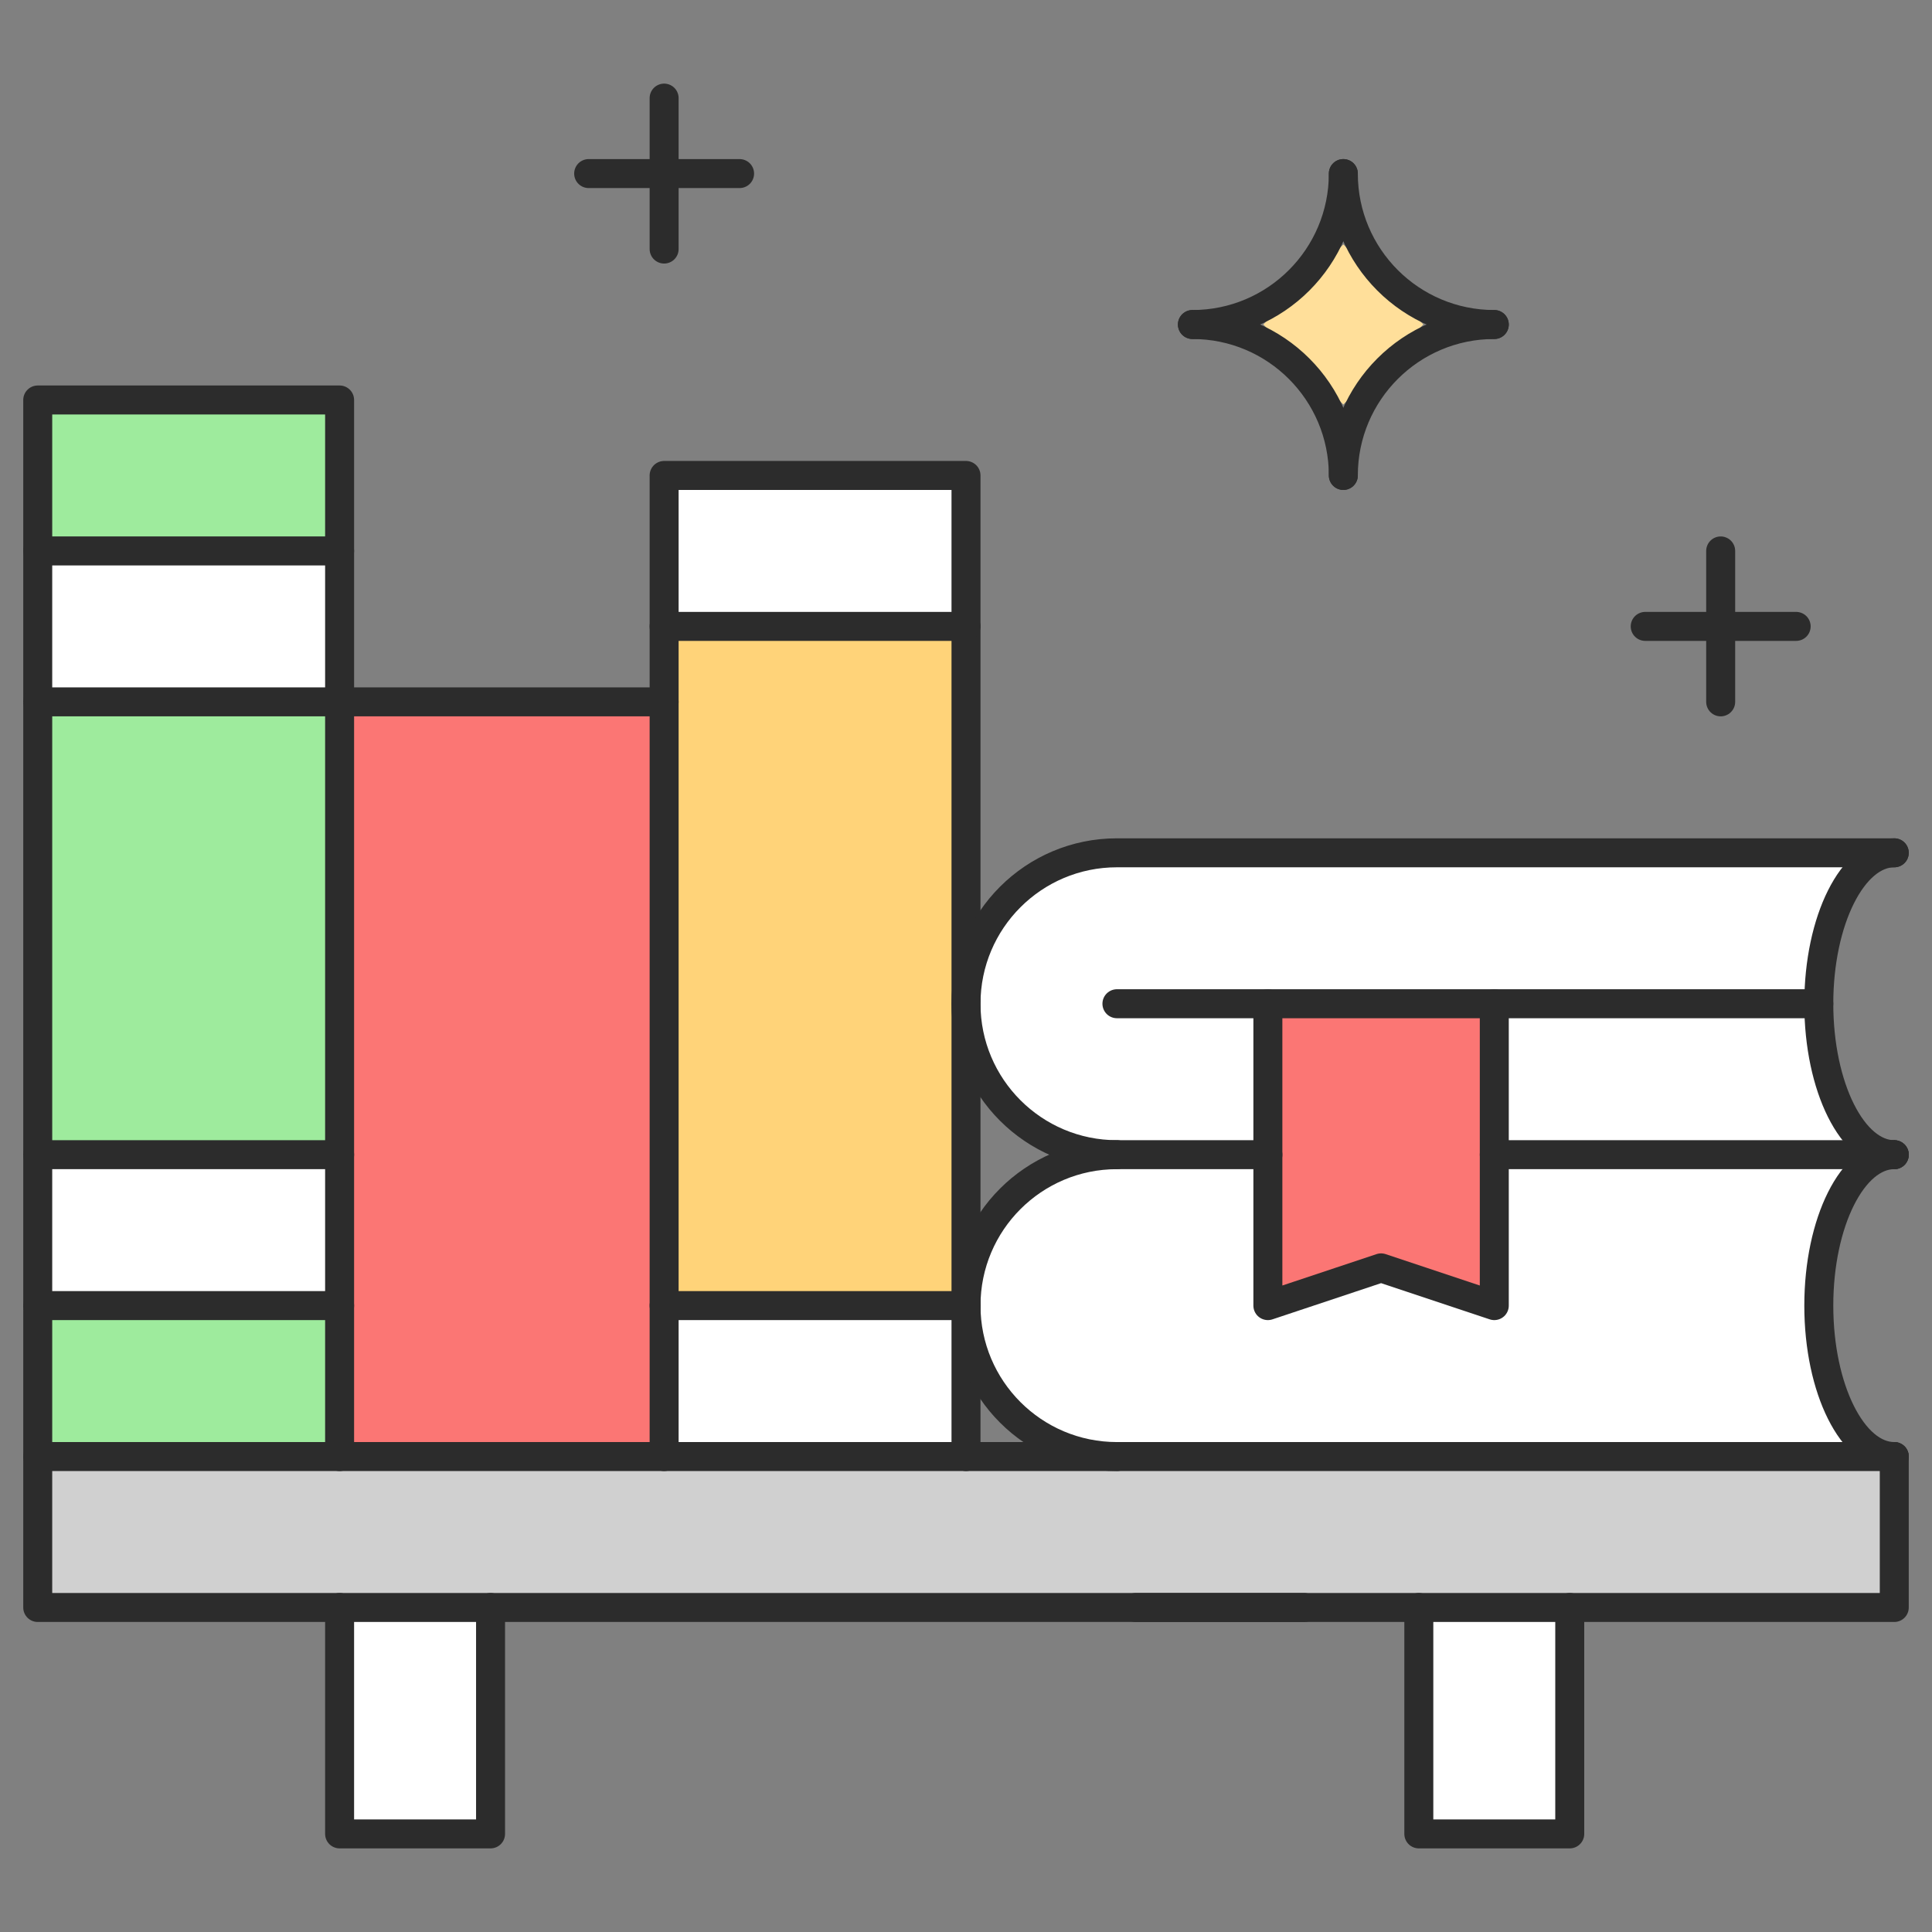 <svg width="100" height="100" viewBox="0 0 100 100" fill="none" xmlns="http://www.w3.org/2000/svg">
<rect x="0" y="0" width="100" height="100" fill="#808080" stroke="none"/>
<mask id="mask0_3536_107041" style="mask-type:luminance" maskUnits="userSpaceOnUse" x="0" y="0" width="100" height="100">
<path d="M0 7.62939e-06H100V100H0V7.62939e-06Z" fill="white"/>
</mask>
<g mask="url(#mask0_3536_107041)">
<path d="M98.047 59.766C95.889 59.766 94.141 56.268 94.141 51.953C94.141 47.639 95.889 44.141 98.047 44.141H57.812C53.498 44.141 50 47.639 50 51.953C50 56.268 53.498 59.766 57.812 59.766C53.498 59.766 50 63.264 50 67.578C50 71.893 53.498 75.391 57.812 75.391H98.047C95.889 75.391 94.141 71.893 94.141 67.578C94.141 63.264 95.889 59.766 98.047 59.766Z" fill="white"/>
<path d="M98.047 83.203H1.953V75.391H98.047V83.203Z" fill="#D0D0D0"/>
<path d="M81.25 94.922H73.438V83.203H81.25V94.922Z" fill="white"/>
<path d="M77.344 67.578L71.484 65.625L65.625 67.578V51.953H77.344V67.578Z" fill="#FB7674"/>
<path d="M73.674 16.794L69.531 20.938L65.388 16.794L69.531 12.651L73.674 16.794Z" fill="#FFDF9A"/>
<path d="M50 75.391H34.375V67.578H50V75.391Z" fill="white"/>
<path d="M50 67.578H34.375V32.422H50V67.578Z" fill="#FFD379"/>
<path d="M50 32.422H34.375V24.609H50V32.422Z" fill="white"/>
<path d="M34.375 75.391H17.578V36.328H34.375V75.391Z" fill="#FB7674"/>
<path d="M25.391 94.922H17.578V83.203H25.391V94.922Z" fill="white"/>
<path d="M17.578 75.391H1.953V67.578H17.578V75.391Z" fill="#9EEB9D"/>
<path d="M17.578 67.578H1.953V59.766H17.578V67.578Z" fill="white"/>
<path d="M17.578 59.766H1.953V36.328H17.578V59.766Z" fill="#9EEB9D"/>
<path d="M17.578 36.328H1.953V28.516H17.578V36.328Z" fill="white"/>
<path d="M17.578 28.516H1.953V20.703H17.578V28.516Z" fill="#9EEB9D"/>
<path d="M25.391 83.203V94.922H17.578V83.203" stroke="#2C2C2C" stroke-width="1.5" stroke-miterlimit="10" stroke-linecap="round" stroke-linejoin="round"/>
<path d="M81.25 83.203V94.922H73.438V83.203" stroke="#2C2C2C" stroke-width="1.5" stroke-miterlimit="10" stroke-linecap="round" stroke-linejoin="round"/>
<path d="M1.953 75.391V67.578V59.766V36.328V28.516V20.703H17.578V28.516V36.328V59.766V67.578V75.391" stroke="#2C2C2C" stroke-width="1.5" stroke-miterlimit="10" stroke-linecap="round" stroke-linejoin="round"/>
<path d="M1.953 28.516H17.578" stroke="#2C2C2C" stroke-width="1.5" stroke-miterlimit="10" stroke-linecap="round" stroke-linejoin="round"/>
<path d="M17.578 36.328H1.953" stroke="#2C2C2C" stroke-width="1.5" stroke-miterlimit="10" stroke-linecap="round" stroke-linejoin="round"/>
<path d="M1.953 59.766H17.578" stroke="#2C2C2C" stroke-width="1.5" stroke-miterlimit="10" stroke-linecap="round" stroke-linejoin="round"/>
<path d="M17.578 67.578H1.953" stroke="#2C2C2C" stroke-width="1.5" stroke-miterlimit="10" stroke-linecap="round" stroke-linejoin="round"/>
<path d="M34.375 75.391V67.578V36.328V32.422V24.609H50V32.422V51.953V67.578V75.391" stroke="#2C2C2C" stroke-width="1.5" stroke-miterlimit="10" stroke-linecap="round" stroke-linejoin="round"/>
<path d="M34.375 32.422H50" stroke="#2C2C2C" stroke-width="1.5" stroke-miterlimit="10" stroke-linecap="round" stroke-linejoin="round"/>
<path d="M50 67.578H34.375" stroke="#2C2C2C" stroke-width="1.5" stroke-miterlimit="10" stroke-linecap="round" stroke-linejoin="round"/>
<path d="M17.578 36.328H34.375" stroke="#2C2C2C" stroke-width="1.5" stroke-miterlimit="10" stroke-linecap="round" stroke-linejoin="round"/>
<path d="M98.047 59.766H77.344" stroke="#2C2C2C" stroke-width="1.5" stroke-miterlimit="10" stroke-linecap="round" stroke-linejoin="round"/>
<path d="M98.047 75.391C95.889 75.391 94.141 71.893 94.141 67.578C94.141 63.264 95.889 59.766 98.047 59.766" stroke="#2C2C2C" stroke-width="1.5" stroke-miterlimit="10" stroke-linecap="round" stroke-linejoin="round"/>
<path d="M65.625 59.766H57.812C53.498 59.766 50 63.264 50 67.578C50 71.893 53.498 75.391 57.812 75.391H98.047" stroke="#2C2C2C" stroke-width="1.5" stroke-miterlimit="10" stroke-linecap="round" stroke-linejoin="round"/>
<path d="M98.047 44.141H57.812C53.498 44.141 50 47.639 50 51.953C50 56.268 53.498 59.766 57.812 59.766" stroke="#2C2C2C" stroke-width="1.5" stroke-miterlimit="10" stroke-linecap="round" stroke-linejoin="round"/>
<path d="M98.047 59.766C95.889 59.766 94.141 56.268 94.141 51.953C94.141 47.639 95.889 44.141 98.047 44.141" stroke="#2C2C2C" stroke-width="1.5" stroke-miterlimit="10" stroke-linecap="round" stroke-linejoin="round"/>
<path d="M65.625 51.953V59.766V67.578L71.484 65.625L77.344 67.578V59.766V51.953" stroke="#2C2C2C" stroke-width="1.5" stroke-miterlimit="10" stroke-linecap="round" stroke-linejoin="round"/>
<path d="M57.812 51.953H65.625H77.344H94.141" stroke="#2C2C2C" stroke-width="1.5" stroke-miterlimit="10" stroke-linecap="round" stroke-linejoin="round"/>
<path d="M77.344 16.797C73.029 16.797 69.531 20.295 69.531 24.609" stroke="#2C2C2C" stroke-width="1.5" stroke-miterlimit="10" stroke-linecap="round" stroke-linejoin="round"/>
<path d="M61.719 16.797C66.033 16.797 69.531 20.295 69.531 24.609" stroke="#2C2C2C" stroke-width="1.5" stroke-miterlimit="10" stroke-linecap="round" stroke-linejoin="round"/>
<path d="M77.344 16.797C73.029 16.797 69.531 13.299 69.531 8.984" stroke="#2C2C2C" stroke-width="1.5" stroke-miterlimit="10" stroke-linecap="round" stroke-linejoin="round"/>
<path d="M61.719 16.797C66.033 16.797 69.531 13.299 69.531 8.984" stroke="#2C2C2C" stroke-width="1.5" stroke-miterlimit="10" stroke-linecap="round" stroke-linejoin="round"/>
<path d="M89.062 36.328V32.422V28.516" stroke="#2C2C2C" stroke-width="1.5" stroke-miterlimit="10" stroke-linecap="round" stroke-linejoin="round"/>
<path d="M92.969 32.422H89.062H85.156" stroke="#2C2C2C" stroke-width="1.5" stroke-miterlimit="10" stroke-linecap="round" stroke-linejoin="round"/>
<path d="M34.375 12.891V8.984V5.078" stroke="#2C2C2C" stroke-width="1.5" stroke-miterlimit="10" stroke-linecap="round" stroke-linejoin="round"/>
<path d="M38.281 8.984H34.375H30.469" stroke="#2C2C2C" stroke-width="1.5" stroke-miterlimit="10" stroke-linecap="round" stroke-linejoin="round"/>
<path d="M98.047 75.391V83.203H81.25H73.438H58.789" stroke="#2C2C2C" stroke-width="1.5" stroke-miterlimit="10" stroke-linecap="round" stroke-linejoin="round"/>
<path d="M67.5 83.203H25.391H17.578H1.953V75.391H17.578H34.375H50H57.812" stroke="#2C2C2C" stroke-width="1.5" stroke-miterlimit="10" stroke-linecap="round" stroke-linejoin="round"/>
</g>
</svg>
